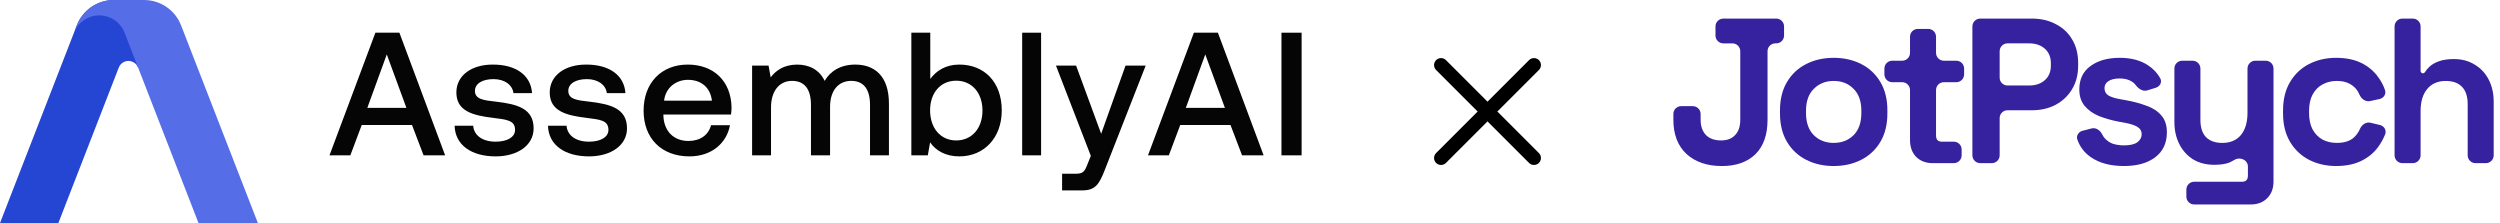 <svg width="269" height="24" viewBox="0 0 269 24" fill="none" xmlns="http://www.w3.org/2000/svg">
<path d="M37.697 16.714L38.922 13.453H44.333L45.577 16.714H47.896L42.975 3.518H40.392L35.453 16.714H37.697ZM41.618 5.855L43.729 11.605H39.525L41.618 5.855Z" fill="#050506"/>
<path d="M48.916 13.528C48.973 15.621 50.745 16.827 53.328 16.827C55.665 16.827 57.418 15.658 57.418 13.811C57.418 11.662 55.627 11.209 53.422 10.945C52.027 10.794 51.103 10.681 51.103 9.777C51.103 9.004 51.895 8.513 53.101 8.513C54.308 8.513 55.137 9.136 55.25 10.022H57.249C57.117 8.042 55.439 6.949 53.064 6.949C50.745 6.93 49.105 8.118 49.105 9.946C49.105 11.944 50.839 12.416 53.045 12.68C54.534 12.868 55.42 12.944 55.42 13.98C55.42 14.754 54.591 15.244 53.328 15.244C51.857 15.244 50.99 14.527 50.914 13.528H48.916Z" fill="#050506"/>
<path d="M58.963 13.528C59.02 15.621 60.792 16.827 63.374 16.827C65.712 16.827 67.465 15.658 67.465 13.811C67.465 11.662 65.674 11.209 63.469 10.945C62.074 10.794 61.15 10.681 61.15 9.777C61.15 9.004 61.942 8.513 63.148 8.513C64.355 8.513 65.184 9.136 65.297 10.022H67.296C67.164 8.042 65.486 6.949 63.111 6.949C60.792 6.93 59.151 8.118 59.151 9.946C59.151 11.944 60.886 12.416 63.092 12.68C64.581 12.868 65.467 12.944 65.467 13.98C65.467 14.754 64.638 15.244 63.374 15.244C61.904 15.244 61.037 14.527 60.961 13.528H58.963Z" fill="#050506"/>
<path d="M74.19 16.827C76.584 16.827 78.205 15.376 78.545 13.472H76.509C76.226 14.546 75.321 15.168 74.077 15.168C72.474 15.168 71.437 14.094 71.381 12.454V12.322H78.658C78.695 12.058 78.714 11.794 78.714 11.549C78.658 8.721 76.791 6.949 74.001 6.949C71.155 6.949 69.251 8.928 69.251 11.907C69.251 14.867 71.155 16.827 74.19 16.827ZM71.456 10.832C71.607 9.456 72.719 8.589 74.02 8.589C75.434 8.589 76.433 9.399 76.603 10.832H71.456Z" fill="#050506"/>
<path d="M92.03 6.949C90.446 6.949 89.353 7.646 88.731 8.702C88.146 7.458 87.015 6.949 85.752 6.949C84.3 6.968 83.471 7.609 82.924 8.325L82.698 7.062H80.926V16.714H82.962V11.549C82.962 9.833 83.829 8.702 85.224 8.702C86.563 8.702 87.26 9.588 87.26 11.285V16.714H89.315V11.492C89.315 9.758 90.201 8.702 91.596 8.702C92.916 8.702 93.614 9.588 93.614 11.285V16.714H95.65V11.153C95.65 8.099 94.028 6.949 92.03 6.949Z" fill="#050506"/>
<path d="M103.226 6.949C101.737 6.949 100.738 7.627 100.097 8.495V3.518H98.061V16.714H99.833L100.078 15.319C100.681 16.186 101.718 16.827 103.226 16.827C105.866 16.827 107.789 14.848 107.789 11.888C107.789 8.777 105.866 6.949 103.226 6.949ZM102.887 15.112C101.19 15.112 100.078 13.773 100.078 11.869C100.078 10.003 101.19 8.683 102.887 8.683C104.584 8.683 105.715 10.003 105.715 11.888C105.715 13.792 104.584 15.112 102.887 15.112Z" fill="#050506"/>
<path d="M109.986 16.714H112.022V3.518H109.986V16.714Z" fill="#050506"/>
<path d="M117.373 16.771L116.996 17.713C116.694 18.505 116.506 18.694 115.714 18.694H114.281V20.485H116.468C117.882 20.485 118.297 19.787 118.9 18.222L123.274 7.062H121.106L118.485 14.395L115.79 7.062H113.622L117.373 16.771Z" fill="#050506"/>
<path d="M125.767 16.714L126.993 13.453H132.403L133.647 16.714H135.966L131.046 3.518H128.463L123.524 16.714H125.767ZM129.688 5.855L131.8 11.605H127.596L129.688 5.855Z" fill="#050506"/>
<path d="M137.885 16.714H140.053V3.518H137.885V16.714Z" fill="#050506"/>
<path fill-rule="evenodd" clip-rule="evenodd" d="M12.25 0C10.487 0 8.905 1.082 8.267 2.723L0 24H6.28L12.787 7.252H12.79C12.953 6.844 13.353 6.556 13.82 6.556C14.287 6.556 14.686 6.844 14.85 7.252H15.717V3.855H14.107L15.605 0H12.25Z" fill="#2545D3"/>
<path fill-rule="evenodd" clip-rule="evenodd" d="M8.269 2.723C8.881 1.148 10.361 0.089 12.037 0.005L12.035 0H12.251H14.667H15.498C17.261 0 18.843 1.082 19.481 2.723L27.748 24H21.36L13.344 3.367C12.885 2.356 11.865 1.653 10.681 1.653C9.495 1.653 8.473 2.36 8.016 3.375L8.269 2.723Z" fill="#566DE8"/>
<path d="M165.055 7L155.055 17M155.055 7L165.055 17" stroke="black" stroke-width="1.5" stroke-linecap="round" stroke-linejoin="round"/>
<g clip-path="url(#clip0_2250_7205)">
<path d="M185.276 17.866C183.676 17.866 182.402 17.429 181.454 16.555C180.521 15.681 180.055 14.458 180.055 12.888V12.264C180.055 11.799 180.431 11.422 180.897 11.422H182.145C182.61 11.422 182.987 11.799 182.987 12.264V12.888C182.987 13.585 183.18 14.133 183.565 14.533C183.95 14.918 184.491 15.11 185.187 15.11C185.839 15.11 186.342 14.918 186.698 14.533C187.068 14.148 187.253 13.6 187.253 12.888V5.509C187.253 5.044 186.876 4.667 186.411 4.667H185.429C185.319 4.667 185.209 4.645 185.107 4.603C185.005 4.56 184.912 4.498 184.834 4.42C184.755 4.342 184.693 4.249 184.651 4.147C184.609 4.045 184.587 3.935 184.587 3.825V2.842C184.587 2.377 184.964 2 185.429 2H191.122C191.588 2 191.965 2.377 191.965 2.842V3.824C191.965 4.289 191.588 4.666 191.122 4.666H191.029C190.564 4.666 190.187 5.043 190.187 5.508V12.888C190.187 14.502 189.75 15.739 188.876 16.599C188.002 17.443 186.802 17.866 185.276 17.866Z" fill="#36229E"/>
<path d="M197.305 17.864C196.208 17.864 195.223 17.642 194.35 17.198C193.489 16.766 192.771 16.095 192.283 15.265C191.779 14.42 191.527 13.405 191.527 12.22V11.864C191.527 10.68 191.779 9.665 192.283 8.821C192.771 7.991 193.489 7.319 194.35 6.887C195.224 6.443 196.209 6.221 197.305 6.221C198.401 6.221 199.386 6.443 200.26 6.887C201.121 7.319 201.838 7.991 202.327 8.821C202.831 9.665 203.082 10.679 203.082 11.864V12.22C203.082 13.405 202.83 14.42 202.327 15.265C201.838 16.095 201.121 16.766 200.26 17.198C199.386 17.642 198.401 17.864 197.305 17.864ZM197.305 15.376C198.164 15.376 198.875 15.102 199.438 14.553C200.001 13.99 200.282 13.19 200.282 12.153V11.931C200.282 10.895 200.001 10.102 199.438 9.554C198.89 8.991 198.179 8.709 197.305 8.709C196.445 8.709 195.734 8.991 195.172 9.554C194.608 10.102 194.327 10.894 194.327 11.932V12.154C194.327 13.19 194.609 13.99 195.172 14.553C195.734 15.101 196.445 15.376 197.305 15.376Z" fill="#36229E"/>
<path d="M207.961 17.555C207.235 17.555 206.643 17.333 206.184 16.888C205.739 16.429 205.517 15.821 205.517 15.066V9.686C205.517 9.221 205.14 8.845 204.675 8.845H203.604C203.493 8.845 203.384 8.823 203.281 8.78C203.179 8.738 203.086 8.676 203.008 8.598C202.93 8.519 202.868 8.427 202.826 8.324C202.783 8.222 202.762 8.113 202.762 8.002V7.376C202.762 6.91 203.139 6.533 203.604 6.533H204.675C205.14 6.533 205.517 6.156 205.517 5.691V3.954C205.517 3.488 205.894 3.111 206.359 3.111H207.475C207.94 3.111 208.317 3.488 208.317 3.954V5.691C208.317 6.156 208.694 6.533 209.159 6.533H210.497C210.962 6.533 211.339 6.91 211.339 7.376V8.002C211.339 8.467 210.962 8.845 210.497 8.845H209.159C208.694 8.845 208.317 9.221 208.317 9.686V14.577C208.317 15.021 208.524 15.244 208.939 15.244H210.23C210.695 15.244 211.072 15.621 211.072 16.086V16.712C211.072 17.178 210.695 17.555 210.23 17.555H207.961Z" fill="#36229E"/>
<path d="M213.072 17.554C212.962 17.554 212.852 17.532 212.75 17.49C212.648 17.448 212.555 17.386 212.477 17.307C212.399 17.229 212.337 17.136 212.294 17.034C212.252 16.932 212.23 16.822 212.23 16.712V2.842C212.23 2.377 212.608 2 213.072 2H218.63C219.607 2 220.467 2.2 221.207 2.6C221.963 2.984 222.548 3.533 222.963 4.244C223.393 4.955 223.607 5.799 223.607 6.777V7.088C223.607 8.051 223.385 8.895 222.941 9.621C222.511 10.333 221.919 10.888 221.163 11.288C220.422 11.673 219.578 11.865 218.63 11.865H216.006C215.54 11.865 215.163 12.242 215.163 12.708V16.712C215.163 17.177 214.787 17.554 214.321 17.554H213.072ZM215.164 8.357C215.164 8.822 215.54 9.199 216.006 9.199H218.341C219.037 9.199 219.6 9.007 220.029 8.621C220.459 8.237 220.674 7.711 220.674 7.044V6.822C220.674 6.155 220.459 5.629 220.029 5.244C219.6 4.859 219.037 4.667 218.341 4.666H216.006C215.54 4.666 215.163 5.043 215.163 5.508L215.164 8.357Z" fill="#36229E"/>
<path d="M228.534 17.864C227.097 17.864 225.919 17.553 225.001 16.931C224.292 16.45 223.799 15.81 223.522 15.012C223.379 14.599 223.658 14.181 224.081 14.071L225.05 13.821C225.518 13.7 225.971 14.009 226.186 14.442C226.256 14.584 226.335 14.709 226.423 14.82C226.666 15.11 226.98 15.332 227.334 15.465C227.722 15.586 228.127 15.646 228.534 15.642C229.186 15.642 229.667 15.531 229.978 15.309C230.289 15.072 230.445 14.783 230.445 14.442C230.445 14.102 230.297 13.842 230 13.664C229.704 13.472 229.23 13.316 228.578 13.198L227.956 13.087C227.236 12.952 226.529 12.751 225.845 12.487C225.208 12.22 224.697 11.857 224.312 11.398C223.927 10.939 223.734 10.346 223.734 9.621C223.734 8.524 224.134 7.687 224.934 7.11C225.734 6.517 226.786 6.221 228.089 6.221C229.319 6.221 230.342 6.495 231.156 7.043C231.723 7.425 232.154 7.889 232.449 8.436C232.665 8.839 232.406 9.306 231.969 9.441L231.038 9.727C230.564 9.872 230.097 9.552 229.802 9.154C229.698 9.013 229.57 8.892 229.422 8.799C229.067 8.561 228.623 8.443 228.089 8.443C227.556 8.443 227.149 8.539 226.867 8.732C226.585 8.91 226.445 9.161 226.445 9.487C226.445 9.843 226.593 10.109 226.889 10.287C227.186 10.45 227.586 10.576 228.089 10.665L228.711 10.776C229.541 10.924 230.289 11.124 230.956 11.376C231.637 11.613 232.171 11.961 232.556 12.42C232.956 12.865 233.156 13.472 233.156 14.242C233.156 15.398 232.733 16.294 231.889 16.931C231.06 17.553 229.942 17.864 228.534 17.864Z" fill="#36229E"/>
<path d="M251.367 17.864C250.301 17.864 249.33 17.642 248.456 17.198C247.597 16.754 246.915 16.109 246.412 15.265C245.908 14.42 245.656 13.398 245.656 12.198V11.887C245.656 10.688 245.908 9.665 246.412 8.82C246.916 7.976 247.597 7.332 248.456 6.887C249.33 6.443 250.301 6.221 251.367 6.221C252.419 6.221 253.323 6.406 254.078 6.776C254.834 7.147 255.441 7.658 255.9 8.309C256.214 8.731 256.46 9.199 256.629 9.696C256.776 10.127 256.48 10.563 256.034 10.657L255.012 10.875C254.532 10.978 254.079 10.64 253.885 10.189C253.838 10.078 253.784 9.969 253.722 9.865C253.515 9.509 253.218 9.228 252.833 9.021C252.463 8.813 251.997 8.709 251.434 8.709C250.871 8.709 250.36 8.835 249.901 9.087C249.456 9.324 249.1 9.687 248.834 10.176C248.582 10.65 248.456 11.235 248.456 11.932V12.154C248.456 12.85 248.582 13.442 248.834 13.931C249.1 14.405 249.456 14.768 249.901 15.02C250.36 15.257 250.871 15.376 251.434 15.376C252.278 15.376 252.915 15.161 253.345 14.731C253.595 14.481 253.796 14.186 253.937 13.861C254.134 13.415 254.592 13.094 255.066 13.207L256.075 13.446C256.529 13.554 256.815 14.015 256.643 14.45C256.453 14.929 256.203 15.382 255.9 15.798C255.441 16.435 254.834 16.938 254.078 17.309C253.323 17.679 252.419 17.864 251.367 17.864Z" fill="#36229E"/>
<path d="M258.498 17.554C258.388 17.554 258.278 17.532 258.176 17.49C258.074 17.448 257.981 17.386 257.903 17.307C257.824 17.229 257.762 17.136 257.72 17.034C257.678 16.932 257.656 16.822 257.656 16.712V2.842C257.656 2.377 258.033 2 258.498 2H259.614C260.079 2 260.456 2.377 260.456 2.842V7.641C260.456 7.778 260.567 7.888 260.703 7.888C260.749 7.887 260.794 7.874 260.834 7.851C260.873 7.827 260.906 7.794 260.93 7.754C261.064 7.541 261.226 7.347 261.411 7.177C261.663 6.94 261.997 6.747 262.412 6.599C262.841 6.437 263.382 6.355 264.034 6.355C264.893 6.355 265.641 6.555 266.278 6.955C266.93 7.34 267.433 7.881 267.789 8.577C268.144 9.259 268.322 10.058 268.322 10.977V16.712C268.322 17.177 267.945 17.554 267.48 17.554H266.364C266.141 17.554 265.927 17.465 265.769 17.307C265.611 17.149 265.522 16.935 265.522 16.712V11.2C265.522 10.37 265.315 9.748 264.9 9.333C264.5 8.918 263.922 8.711 263.167 8.711C262.307 8.711 261.641 9 261.167 9.577C260.693 10.141 260.456 10.934 260.456 11.955V16.712C260.456 17.178 260.079 17.555 259.614 17.555L258.498 17.554Z" fill="#36229E"/>
<path d="M236.096 21.999C235.872 21.999 235.658 21.91 235.5 21.752C235.342 21.594 235.253 21.38 235.253 21.157V20.396C235.253 19.932 235.63 19.555 236.096 19.555H241.253C241.668 19.555 241.875 19.332 241.875 18.888V17.924C241.875 17.207 241.044 16.833 240.43 17.203C240.256 17.308 240.085 17.398 239.897 17.488C239.468 17.651 238.919 17.732 238.253 17.732C237.394 17.732 236.638 17.54 235.987 17.155C235.35 16.755 234.853 16.207 234.498 15.511C234.143 14.815 233.965 14.015 233.965 13.111V7.376C233.965 6.91 234.341 6.533 234.807 6.533H235.922C236.387 6.533 236.764 6.91 236.764 7.376V12.888C236.764 13.718 236.964 14.34 237.365 14.755C237.779 15.17 238.364 15.377 239.12 15.377C239.979 15.377 240.645 15.095 241.12 14.533C241.594 13.955 241.831 13.155 241.831 12.133V7.376C241.831 6.91 242.208 6.533 242.673 6.533H243.789C244.253 6.533 244.63 6.91 244.63 7.376V19.51C244.63 20.266 244.408 20.866 243.964 21.31C243.52 21.769 242.927 21.999 242.186 21.999H236.096Z" fill="#36229E"/>
</g>
<defs>
<clipPath id="clip0_2250_7205">
<rect width="88.267" height="24" fill="white" transform="translate(180.055)"/>
</clipPath>
</defs>
</svg>
